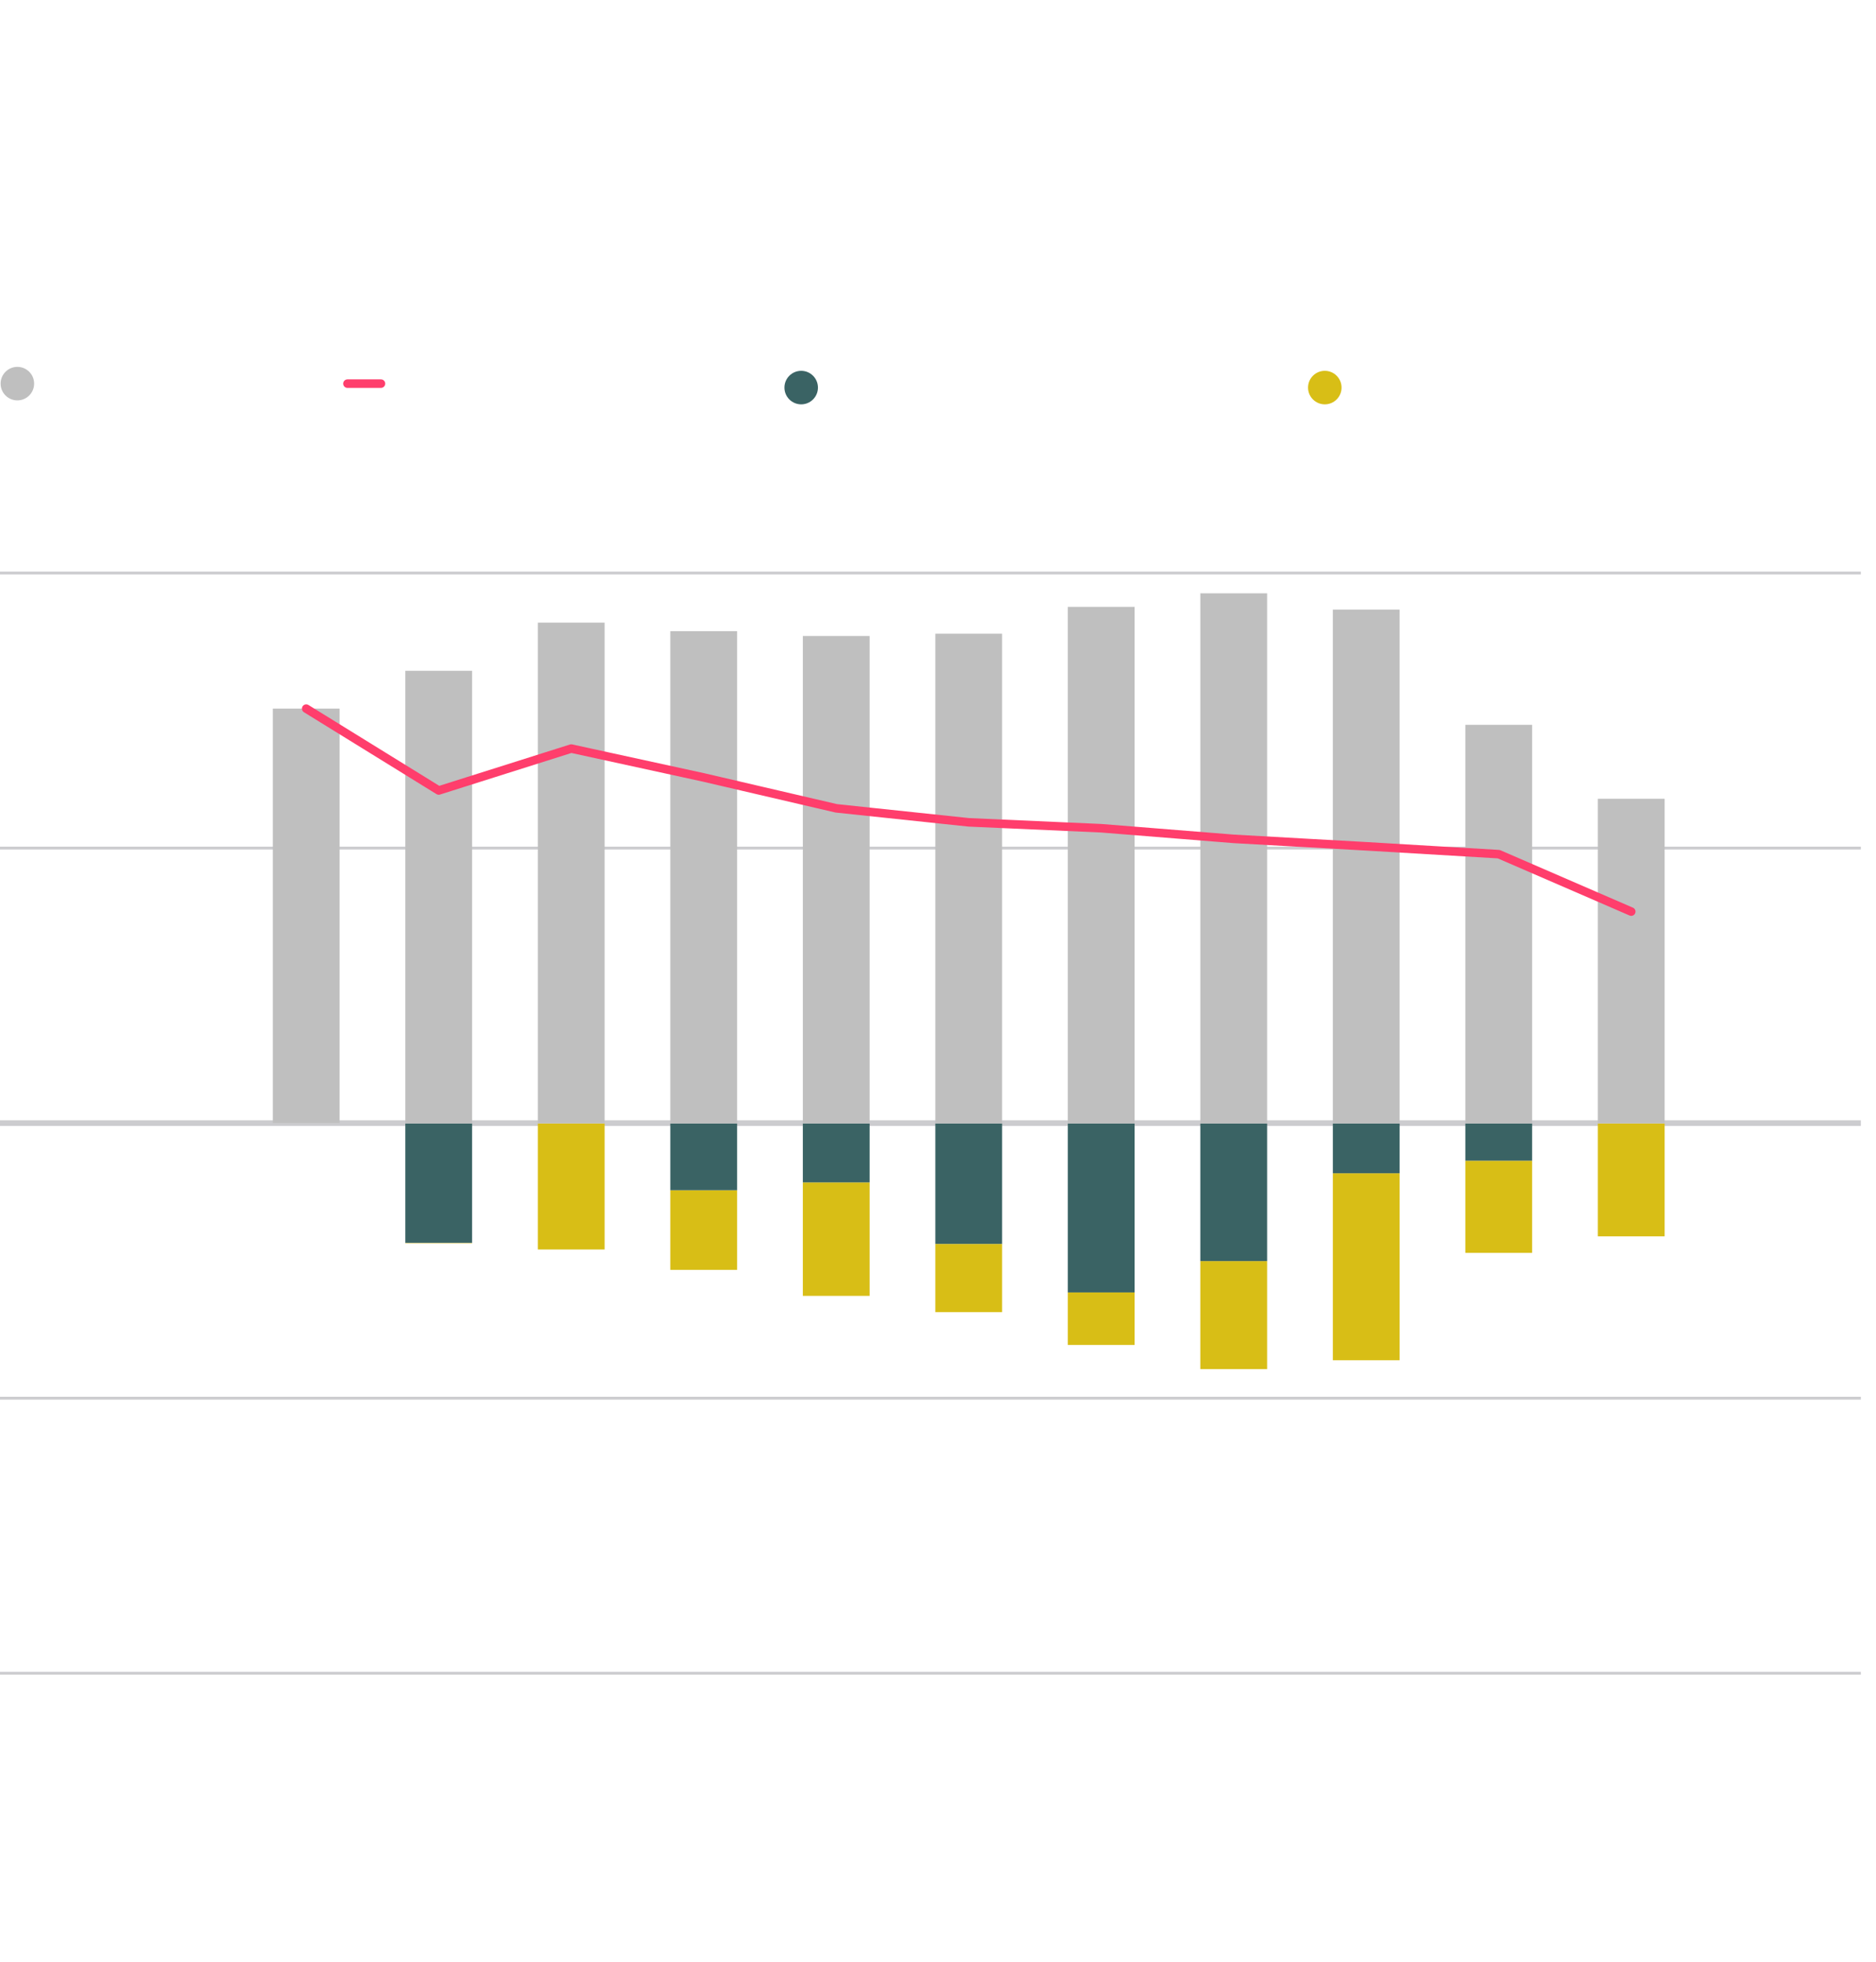 <?xml version="1.0" encoding="utf-8"?>
<!-- Generator: Adobe Illustrator 27.1.1, SVG Export Plug-In . SVG Version: 6.00 Build 0)  -->
<svg version="1.2" baseProfile="tiny" id="g-unternehmen-disney-breit-light-img" xmlns="http://www.w3.org/2000/svg" xmlns:xlink="http://www.w3.org/1999/xlink"
	 x="0px" y="0px" viewBox="0 0 660 690" overflow="visible" xml:space="preserve">
<g>
	<rect x="-17.686" y="-41.155" fill="#FFFFFF" width="697.357" height="764.555"/>
	<line fill="none" stroke="#CCCCCF" stroke-width="2" x1="0" y1="395.04" x2="654.664" y2="395.04"/>
	<line fill="none" stroke="#CCCCCF" x1="0" y1="588.529" x2="654.664" y2="588.529"/>
	<line fill="none" stroke="#CCCCCF" x1="0" y1="491.784" x2="654.664" y2="491.784"/>
	<line fill="none" stroke="#CCCCCF" x1="0" y1="298.296" x2="654.664" y2="298.296"/>
	<line fill="none" stroke="#CCCCCF" x1="0" y1="201.551" x2="654.664" y2="201.551"/>
	<rect x="95.981" y="249.241" fill="#BFBFBF" width="23.495" height="145.799"/>
	<rect x="142.597" y="235.937" fill="#BFBFBF" width="23.495" height="159.103"/>
	<rect x="189.213" y="218.999" fill="#BFBFBF" width="23.495" height="176.041"/>
	<rect x="235.829" y="221.995" fill="#BFBFBF" width="23.495" height="173.045"/>
	<rect x="282.446" y="223.701" fill="#BFBFBF" width="23.495" height="171.339"/>
	<rect x="329.062" y="222.901" fill="#BFBFBF" width="23.495" height="172.139"/>
	<rect x="375.678" y="213.452" fill="#BFBFBF" width="23.495" height="181.588"/>
	<rect x="422.294" y="208.685" fill="#BFBFBF" width="23.495" height="186.355"/>
	<rect x="468.911" y="214.412" fill="#BFBFBF" width="23.495" height="180.628"/>
	<rect x="515.527" y="254.945" fill="#BFBFBF" width="23.495" height="140.095"/>
	<rect x="562.143" y="280.959" fill="#BFBFBF" width="23.495" height="114.081"/>
	<rect x="142.597" y="437.142" fill="#D8BE16" width="23.495" height="0.146"/>
	<rect x="189.213" y="395.186" fill="#D8BE16" width="23.495" height="44.297"/>
	<rect x="235.829" y="418.633" fill="#D8BE16" width="23.495" height="28.018"/>
	<rect x="282.446" y="415.882" fill="#D8BE16" width="23.495" height="39.916"/>
	<rect x="329.062" y="437.512" fill="#D8BE16" width="23.495" height="24.013"/>
	<rect x="375.678" y="454.587" fill="#D8BE16" width="23.495" height="18.465"/>
	<rect x="422.294" y="443.558" fill="#D8BE16" width="23.495" height="37.998"/>
	<rect x="468.911" y="412.672" fill="#D8BE16" width="23.495" height="65.774"/>
	<rect x="515.527" y="408.246" fill="#D8BE16" width="23.495" height="32.43"/>
	<rect x="562.143" y="395.186" fill="#D8BE16" width="23.495" height="39.677"/>
	<rect x="142.597" y="395.186" fill="#3A6364" width="23.495" height="41.956"/>
	<rect x="235.829" y="395.186" fill="#3A6364" width="23.495" height="23.447"/>
	<rect x="282.446" y="395.186" fill="#3A6364" width="23.495" height="20.696"/>
	<rect x="329.062" y="395.186" fill="#3A6364" width="23.495" height="42.326"/>
	<rect x="375.678" y="395.186" fill="#3A6364" width="23.495" height="59.401"/>
	<rect x="422.294" y="395.186" fill="#3A6364" width="23.495" height="48.372"/>
	<rect x="468.911" y="395.186" fill="#3A6364" width="23.495" height="17.486"/>
	<rect x="515.527" y="395.186" fill="#3A6364" width="23.495" height="13.06"/>
	
		<polyline fill="none" stroke="#FF3E6C" stroke-width="3" stroke-linecap="round" stroke-linejoin="round" stroke-miterlimit="10" points="
		107.728,249.241 154.344,278.039 200.961,263.297 247.577,273.46 294.193,284.313 340.809,289.24 387.426,291.318 434.042,295.056 
		480.658,297.672 527.274,300.435 573.891,320.635 	"/>
	<path fill="#3A6364" d="M281.87,142.221L281.87,142.221c-3.256,0-5.895-2.639-5.895-5.895l0,0c0-3.256,2.639-5.895,5.895-5.895h0
		c3.256,0,5.895,2.639,5.895,5.895l0,0C287.765,139.582,285.126,142.221,281.87,142.221z"/>
	<path fill="#D8BE16" d="M466.082,142.221L466.082,142.221c-3.256,0-5.895-2.639-5.895-5.895l0,0c0-3.256,2.639-5.895,5.895-5.895
		l0,0c3.256,0,5.895,2.639,5.895,5.895l0,0C471.977,139.582,469.338,142.221,466.082,142.221z"/>
	<path fill="#BFBFBF" d="M6.111,140.829L6.111,140.829c-3.256,0-5.895-2.639-5.895-5.895v0c0-3.256,2.639-5.895,5.895-5.895h0
		c3.256,0,5.895,2.639,5.895,5.895v0C12.006,138.19,9.367,140.829,6.111,140.829z"/>
	
		<line fill="none" stroke="#FF3E6C" stroke-width="3" stroke-linecap="round" stroke-linejoin="round" stroke-miterlimit="10" x1="134.026" y1="134.934" x2="122.237" y2="134.934"/>
</g>
<style>
#g-unternehmen-disney-breit-light-img rect, #g-unternehmen-disney-breit-light-img circle, #g-unternehmen-disney-breit-light-img path, #g-unternehmen-disney-breit-light-img line, #g-unternehmen-disney-breit-light-img polyline, #g-unternehmen-disney-breit-light-img polygon { vector-effect: non-scaling-stroke; }
</style>
</svg>


